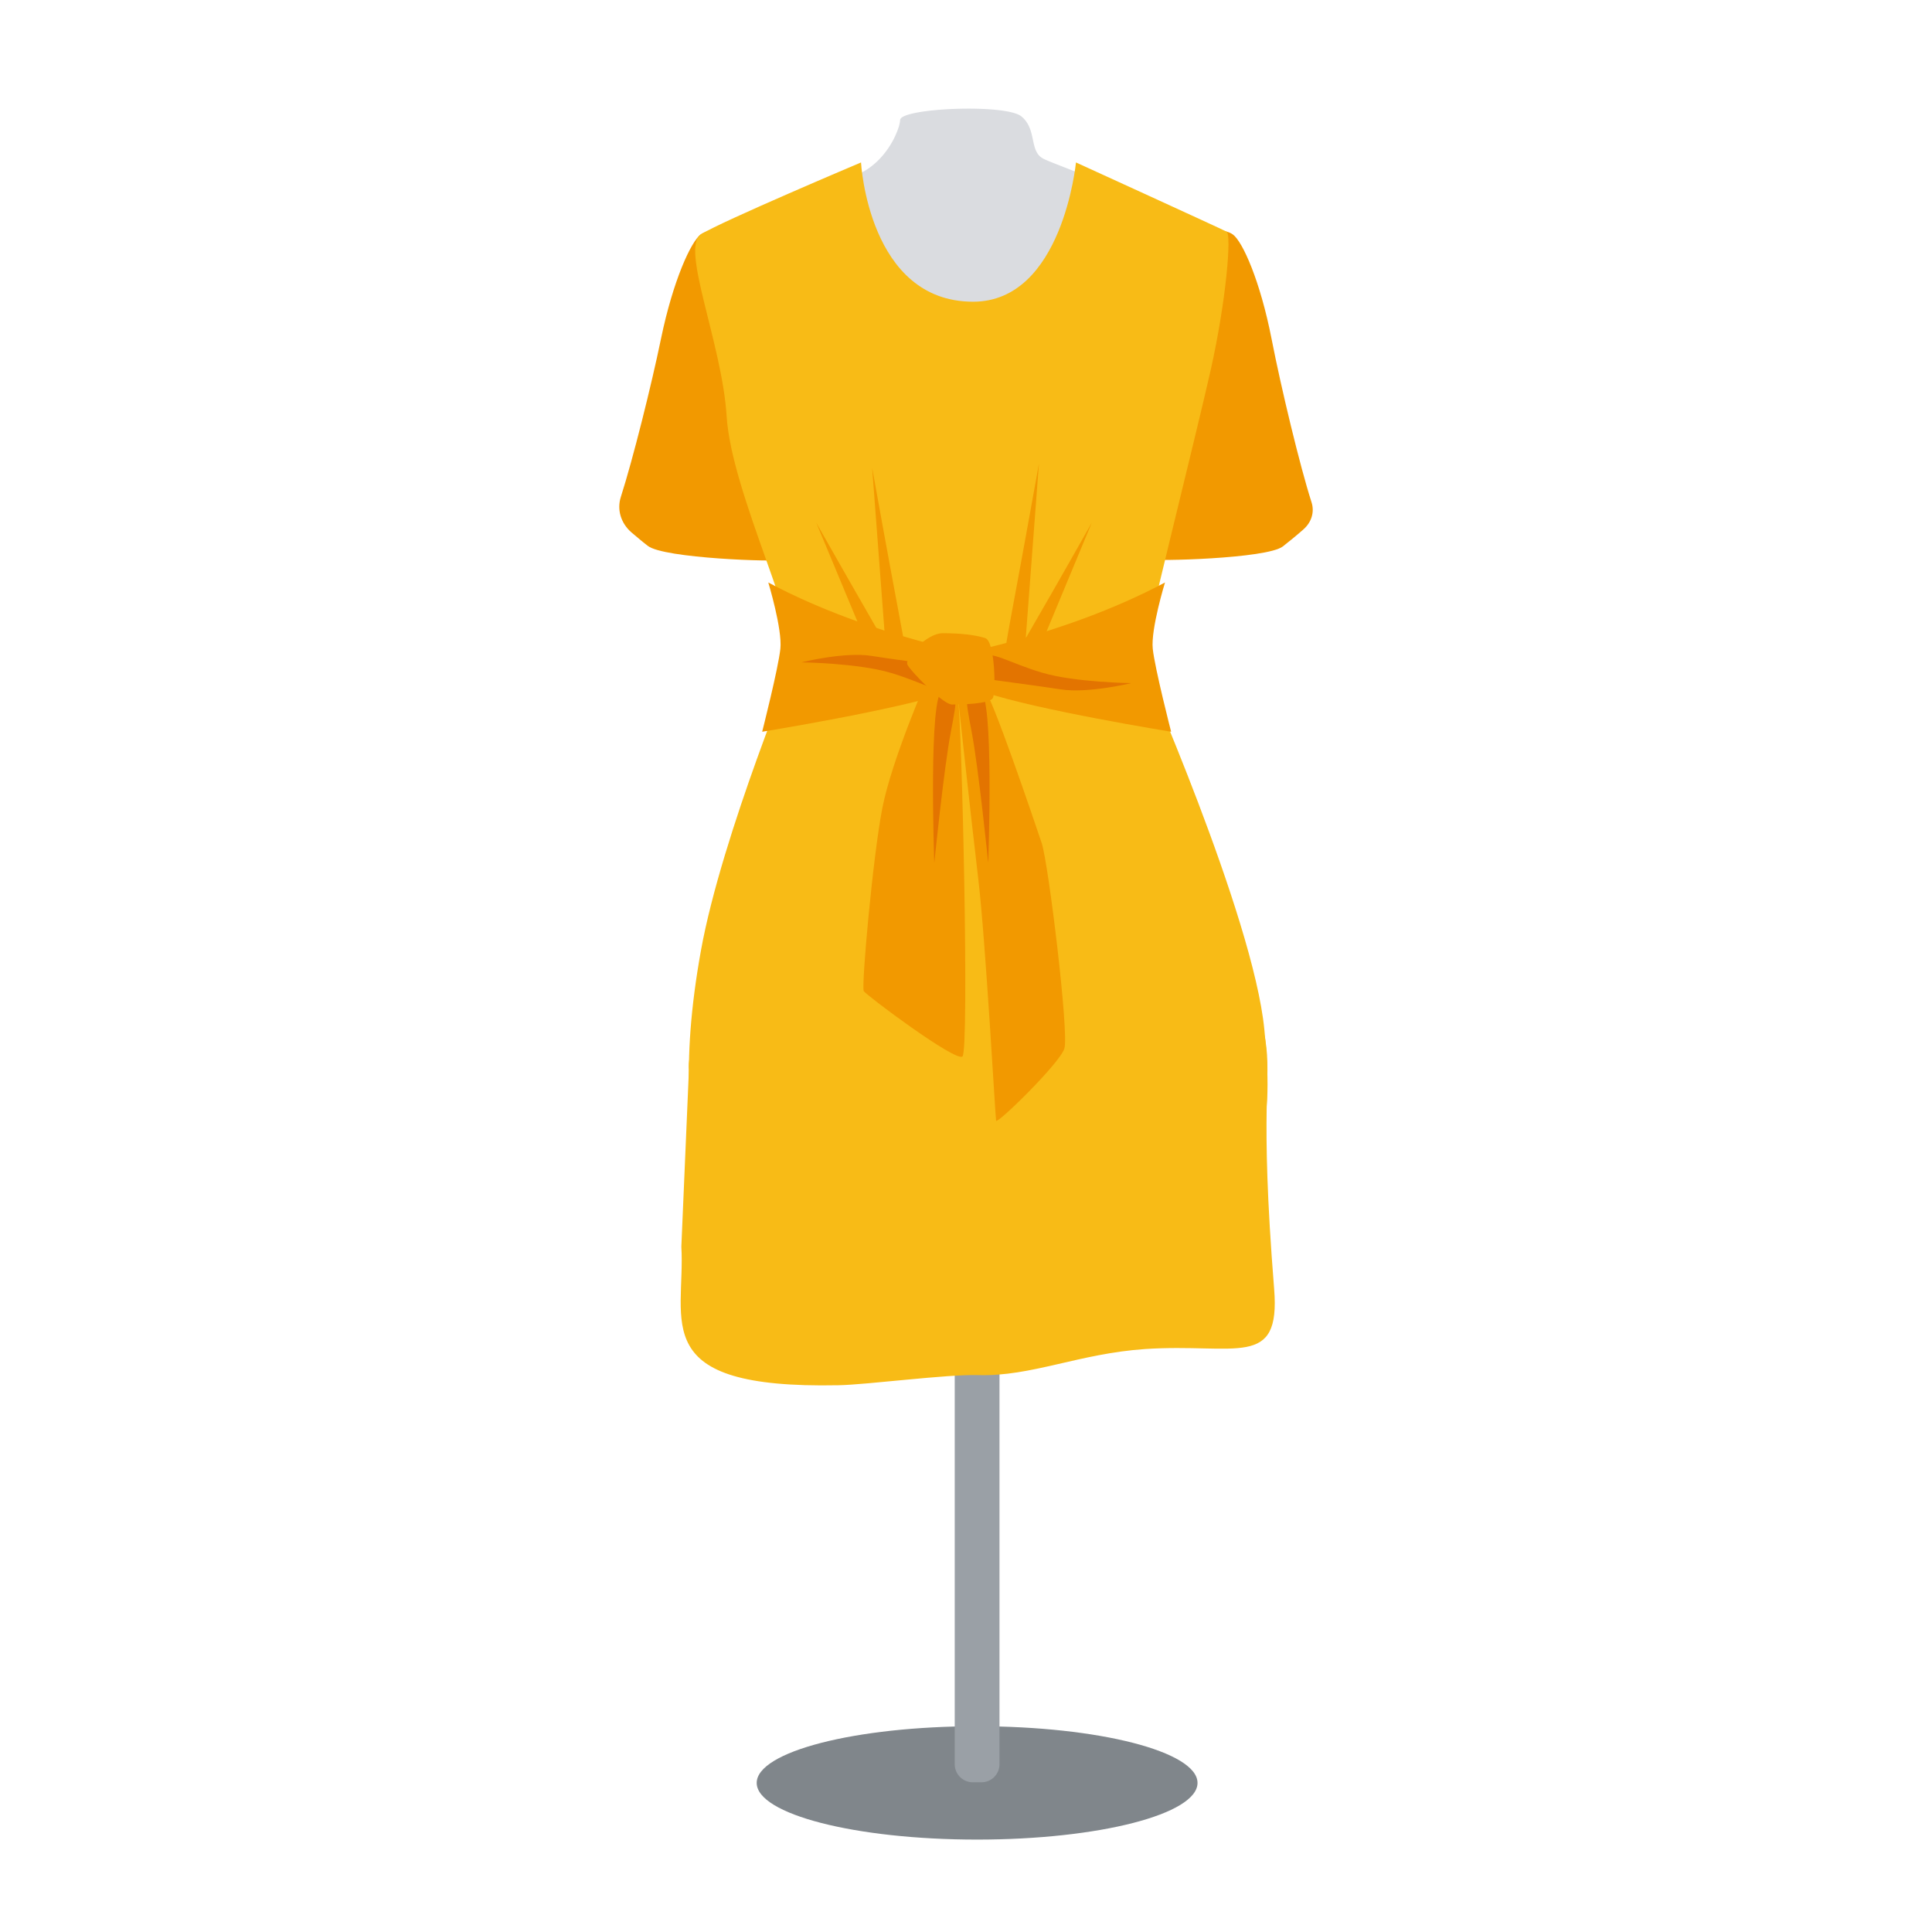 <svg id="Layer_1" data-name="Layer 1" xmlns="http://www.w3.org/2000/svg" viewBox="0 0 1200 1200"><defs><style>.cls-1{fill:#80868b;}.cls-2{fill:#9aa0a6;}.cls-3{fill:#dadce0;}.cls-4{fill:#f29900;}.cls-5{fill:#f8bb16;}.cls-6{fill:#e37400;}</style></defs><ellipse class="cls-1" cx="606.9" cy="1107.4" rx="136.9" ry="35.2"/><path class="cls-2" d="M602.7,613.1h8.4a9.7,9.7,0,0,1,9.7,9.7v473a11.2,11.2,0,0,1-11.2,11.2h-5.4a11.2,11.2,0,0,1-11.2-11.2v-473A9.7,9.7,0,0,1,602.7,613.1Z"/><path class="cls-3" d="M526.7,110.1c14.5-2.7,26.6-16.6,31.3-30.6a20.6,20.6,0,0,0,1.1-5c.4-7.4,65.5-10.2,75.3-2.2s4.7,21.5,13.5,26.2,73,25.1,80.4,45.2c16,43.6-48.1,227-41.5,254.6S734.4,561.4,740,607.2c4.5,37.1-21.8,64.7-122.5,70.8s-153.6-9-153.7-52.5c-.1-48.6,47.3-204.3,41-236.9s-65-212-30.9-247.5C490.2,124.2,510.2,113.3,526.7,110.1Z"/><path class="cls-4" d="M435.4,145.5c-6.2,4.3-17.4,29-24.8,64.7-6,29.1-17.5,75.1-25,98.5-2.5,7.8,0,16.2,6.5,21.9,3.2,2.7,6.8,5.8,10.2,8.4,9.8,7.9,80.1,10.1,83.6,8.8S506,234.6,507,203.2,452.8,133.5,435.4,145.5Z"/><path class="cls-4" d="M765.7,145.6c6.1,4.3,17.1,29.1,24.1,64.9,5.9,30.3,17.6,79,24.8,101.4,2,6.1,0,12.5-5,16.9s-8.5,7.2-12.8,10.6c-10,7.7-80.3,9.3-83.7,8s-19-113.3-19.6-144.7S748.4,133.4,765.7,145.6Z"/><path class="cls-5" d="M427.9,664.6l-4.7,109.7c2.7,46.6-21.9,88.5,97.5,86.1,17.7-.3,67.5-6.9,86.9-6.3,33,1,62.6-13.4,103.8-16.2,56.4-3.7,84,12.7,80-37.2-9.3-116-1.3-129.1-5.5-155-6.1-37.3-98.2-54.5-199.4-55.5S424.8,634.5,427.9,664.6Z"/><path class="cls-5" d="M534.8,100.9s-86.4,36.5-99.4,44.6,13.1,68,15.9,112.7c3,49.1,47.9,134.8,42.9,161.8s44.4,50.4,110.2,54.8,101.4-41.7,103.8-59.1,33.9-141.9,43.7-185.5,13.1-84.6,10-86.3-93.6-43-93.6-43-8.3,86.5-63.9,86.5C539.4,187.4,534.8,100.9,534.8,100.9Z"/><path class="cls-5" d="M495.2,406.2s-46.8,112.2-59.8,184-7.8,119.9,5.3,147.4,251.2,19.3,296.4,3.6,55.1-31.3,48.2-101.8-77.1-229-77.1-229S645.4,439.8,495.2,406.2Z"/><path class="cls-4" d="M547.8,422.6,507,324.7s22,38.8,37.3,65.3S563.9,424.8,547.8,422.6Z"/><path class="cls-4" d="M637.4,422.6l40.7-97.9s-21.9,38.8-37.3,65.3S621.2,424.8,637.4,422.6Z"/><path class="cls-4" d="M551.8,424.2,541.7,290.5s9.7,54.1,16.7,91.1S567,430,551.8,424.2Z"/><path class="cls-4" d="M635.2,421.7,645.3,288s-9.7,54.1-16.6,91S620,427.5,635.2,421.7Z"/><path class="cls-4" d="M477.2,361.8s8.8,29,7.5,41.2-11.3,51.5-11.3,51.5,83.8-13.6,115.7-24.5,25.6-21.9,25.6-21.9S541.7,396.2,477.2,361.8Z"/><path class="cls-4" d="M723.6,361.8s-8.9,29-7.6,41.2,11.4,51.5,11.4,51.5S643.6,440.9,611.6,430,586,408.1,586,408.1,659,396.2,723.6,361.8Z"/><path class="cls-4" d="M576.2,420.9s-22.3,50.8-28.2,81.2S534.9,613,536.5,615.6s57,44.1,61.3,40.6-.3-208.3-2.9-224S576.2,420.9,576.2,420.9Z"/><path class="cls-4" d="M594.9,432.2s8.1,74.9,12.7,113.5,10.6,148,11.1,150.4,39.4-35.5,42.4-44.8S651.2,536.1,647,523.6s-31.8-94-35.7-95.2S594.9,432.2,594.9,432.2Z"/><path class="cls-6" d="M602.6,420.3c-.7.1,39.6,5.3,56.4,7.9s43.6-3.9,43.6-3.9-34.8-.4-55.4-6.5-31.9-14.2-37.8-9.7S602.6,420.3,602.6,420.3Z"/><path class="cls-6" d="M597.8,415.4c.7-.2-39.6-5.3-56.4-8s-43.6,4-43.6,4,34.8.4,55.4,6.5,31.8,14.2,37.8,9.7S597.8,415.4,597.8,415.4Z"/><path class="cls-6" d="M585.5,428.9c-9,1.8-5.2,107.1-5.2,107.1s6-59.2,10.3-81.5S595.6,426.8,585.5,428.9Z"/><path class="cls-6" d="M608.6,428.9c9.1,1.8,5.2,107.1,5.2,107.1s-6-59.2-10.3-81.5S598.5,426.8,608.6,428.9Z"/><path class="cls-4" d="M585.5,393.3c-10,0-24.1,15.4-21.8,19.7s22.1,24.6,27.6,24.6,23.5-.3,25.4-4.1,1.4-35.3-4.8-37.2S597.1,393.3,585.5,393.3Z"/></svg>